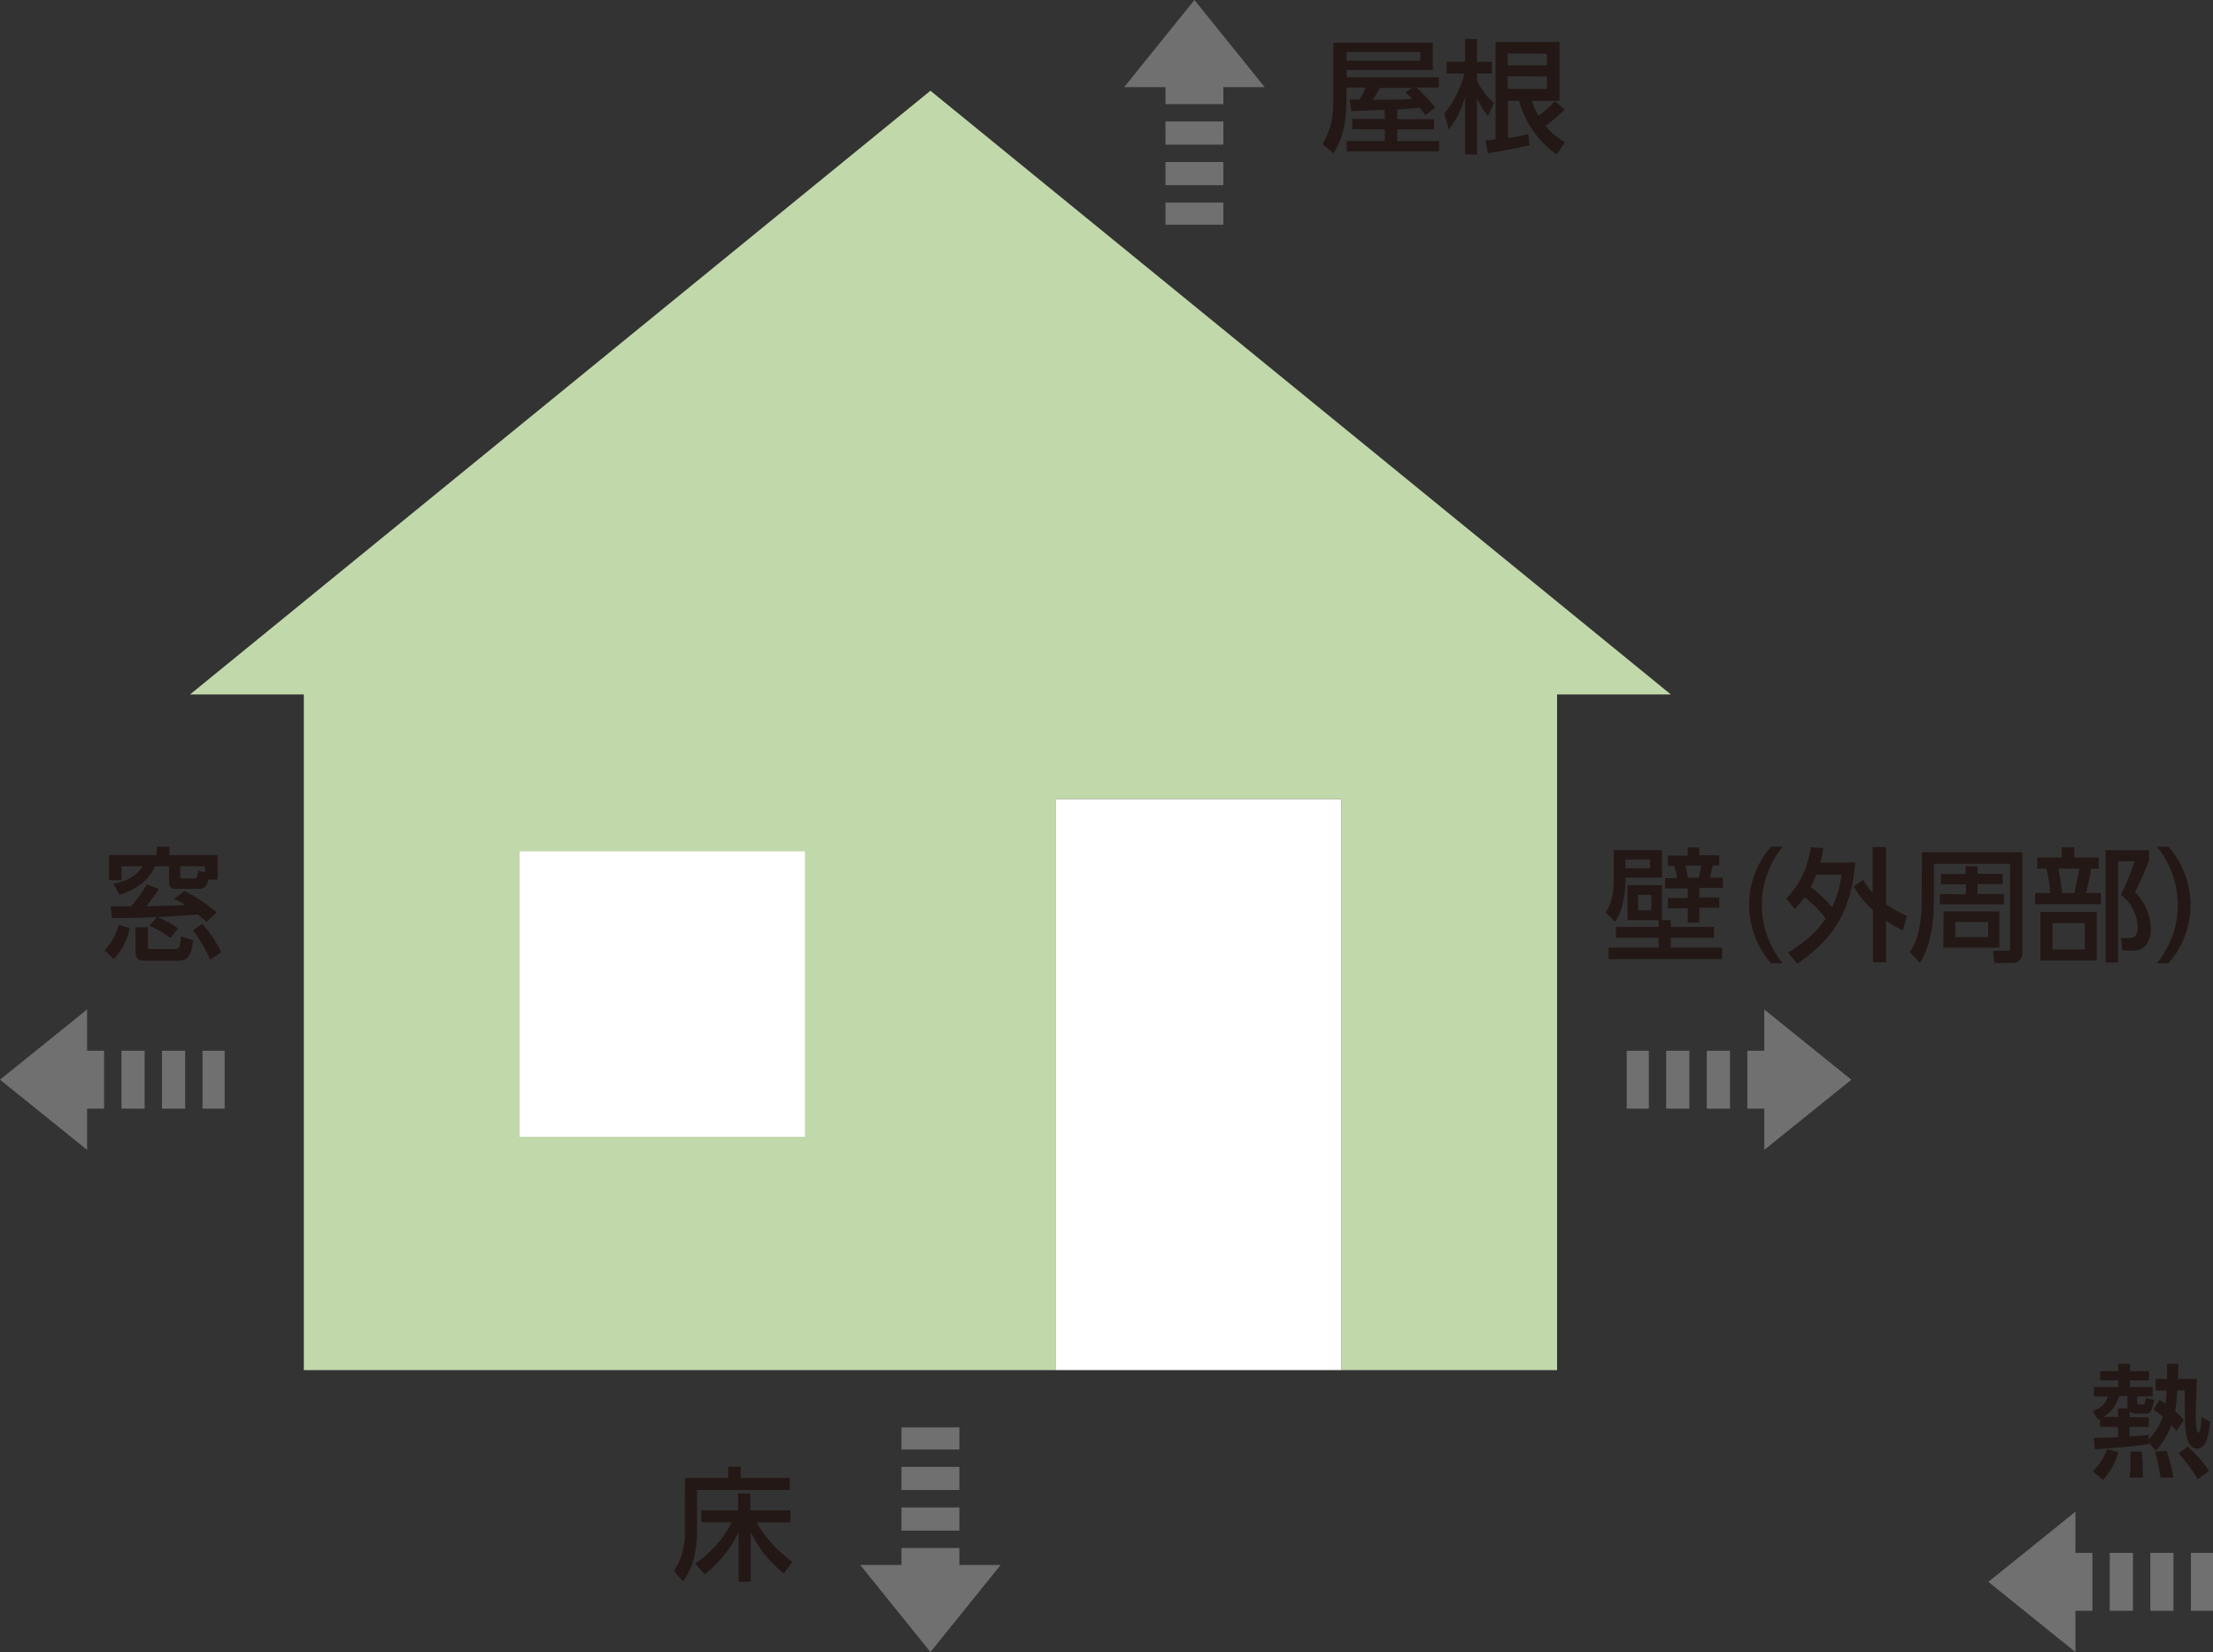 <svg xmlns="http://www.w3.org/2000/svg" viewBox="0 0 431.79 322.3"><rect x="0" y="0" width="431.79" height="322.3" fill="#333333" stroke="none"/><defs><style>.cls-1{fill:none;}.cls-2{fill:#c1d8ab;}.cls-3{fill:#fff;}.cls-4{fill:#231815;}.cls-5{fill:#717071;}</style></defs><g id="レイヤー_2" data-name="レイヤー 2"><g id="layer2"><polygon class="cls-1" points="261.71 267.29 303.81 267.29 303.81 135.48 326.01 135.48 181.54 17.7 37.08 135.48 59.28 135.48 59.28 267.29 206.03 267.29 261.71 267.29"/><polygon class="cls-2" points="181.54 17.7 37.08 135.48 59.28 135.48 59.28 267.29 206.03 267.29 206.03 155.92 261.71 155.92 261.71 267.29 303.81 267.29 303.81 135.48 326.01 135.48 181.54 17.7"/><rect class="cls-3" x="101.38" y="166.09" width="55.68" height="55.68"/><rect class="cls-3" x="206.02" y="155.92" width="55.69" height="111.37"/><path class="cls-4" d="M270.15,21.43l-6.48.24-.34-2.25c.27,0,1.56,0,1.9,0a11.8,11.8,0,0,0,1.2-2.33h-3.7v1.16c0,5.9-.64,8.49-2.56,11.66l-2.12-1.8c2.12-3.79,2.12-6.22,2.12-9.94V8.35h19.39v5.33H262.73v1.39h18v2h-4.36A37.66,37.66,0,0,1,280.06,21l-1.94,1.46c-.31-.43-.6-.84-1.1-1.44-1.21.15-3.12.27-4.4.34v1.89h7.18v2h-7.18v2.28h8.16v2h-18v-2h7.42V25.2h-6.36v-2h6.36Zm-7.42-11.28v1.68h14.38V10.15Zm12.87,7h-6.34c-.89,1.47-1,1.64-1.44,2.31,3.29,0,5.28,0,7.71-.19A12.44,12.44,0,0,0,274.21,18Z"/><path class="cls-4" d="M281.81,22.13a20.36,20.36,0,0,0,3.94-7.78h-3.48v-2.3h3.6V7.61h2.3v4.44h2.91v2.3h-2.91V15.6a11.8,11.8,0,0,0,3.34,4.49l-1.2,2.54a16.66,16.66,0,0,1-2.14-3.5v11h-2.3V18.82a17.32,17.32,0,0,1-3.19,6.41Zm8,5.3,2-.24v-19h12.49V19.68h-5.45a16.34,16.34,0,0,0,1.34,2.91,18.64,18.64,0,0,0,3.17-2.88l1.94,1.65a28.36,28.36,0,0,1-3.74,3.17,13.93,13.93,0,0,0,3.77,3.22l-1.61,2.4a19.31,19.31,0,0,1-7.34-10.47h-2.16v7.23a22.57,22.57,0,0,0,3.93-.77l.29,2.18c-2.91.72-6.15,1.25-8.11,1.56Zm4.37-17v2.32h7.63V10.47Zm0,4.44v2.47h7.63V14.91Z"/><path class="cls-4" d="M25.3,181.07a12.56,12.56,0,0,1-3.09,6.05l-1.8-1.71a11.89,11.89,0,0,0,2.76-5Zm15.32-9.44c-.2.84-.41,1.78-1.76,1.78H34.49c-1.12,0-1.51-.36-1.51-1.46V169H30.2c-.75,2.11-3.17,4.44-6.91,5.57l-1.16-2.16c4-.72,5.24-2.71,5.69-3.41h-4.1v2.71H21.27v-4.89h9.29v-1.63h2.49v1.63h9.41v4.77Zm-10,7.25c-2.11.12-4.7.24-8.78.24l-.24-2.3c1.13,0,3.09,0,4,0a33.12,33.12,0,0,0,3.07-4.29l2.33.91a39,39,0,0,1-2.45,3.36c1.32,0,6-.17,7.61-.24A18.57,18.57,0,0,0,34,175.36l2-1.57A35,35,0,0,1,42.29,178l-2,1.89c-.44-.4-.82-.79-1.66-1.48-1.2.09-6.67.45-7.94.52a18.3,18.3,0,0,1,4.08,2.21L33.25,183a18.34,18.34,0,0,0-4.11-2.38Zm-4.2,2h2.43v3.75c0,.38,0,.52.43.52h4.61c1.1,0,1.15,0,1.44-2.49l2.35.77c-.39,4-1.75,4-3.29,4h-6c-.92,0-1.95-.05-1.95-1.78ZM40,169H35.17v2c0,.34.14.39.45.39h2.14c.65,0,.67-.17.91-1.54l1.37.38Zm-.53,11.24a25,25,0,0,1,3.7,5.49L41,187.26a24.7,24.7,0,0,0-3.36-5.74Z"/><path class="cls-4" d="M314.88,165.85h9.41v5.38h-7.13c0,2.28-.24,5.88-2,8.59L313.3,178c.91-1.44,1.58-3,1.58-6.62Zm8.74,13.66h-6.07v-6.82h6.74v6.82H326v1.34h8.4v2.09H326v1.94H336v2.24H313.85v-2.24h9.77v-1.94h-8.31v-2.09h8.31Zm-6.46-11.84v1.73h4.78v-1.73Zm2.45,6.92v3h2.59v-3Zm9.7-9.27h2.25v1.51h3.89v2h-1.29c-.15.86-.39,1.82-.53,2.38h2.52v2h-4.59v1.88h3.89v2h-3.89V180h-2.25v-2.8h-3.89v-2h3.89v-1.88h-4.42v-2h2.33a14.94,14.94,0,0,0-.53-2.38h-1.27v-2h3.89Zm-.46,3.53a19.56,19.56,0,0,1,.48,2.38h2.11a13.58,13.58,0,0,0,.46-2.38Z"/><path class="cls-4" d="M345.58,187.93a17.2,17.2,0,0,1,0-22.75h2.28a17.83,17.83,0,0,0,0,22.75Z"/><path class="cls-4" d="M348.53,175.31c3-3.19,4.06-6,4.8-10l2.43.12a25.38,25.38,0,0,1-.58,2.86H362c-.79,8.71-3.6,14.47-11.33,19.73l-1.78-2.16c4.18-2.62,6.08-4.78,7.32-6.67a22.19,22.19,0,0,0-4.12-4.15,12.55,12.55,0,0,1-1.92,2.28Zm5.86-4.68a25.74,25.74,0,0,1-1.11,2.42,24.68,24.68,0,0,1,4.2,3.94,21,21,0,0,0,1.85-6.36Zm9.12,1a14.18,14.18,0,0,0,1.87,2.52v-8.91H368v11.19a22.59,22.59,0,0,0,4.08,2.26l-.79,2.83a21.39,21.39,0,0,1-3.29-1.9v8.11h-2.57v-10.2a18.36,18.36,0,0,1-3.74-4.58Z"/><path class="cls-4" d="M375,166.26h19.61v19.46c0,1.52-.91,2.14-1.87,2.14h-3.6l-.29-2.38h2.62c.65,0,.74-.12.74-.62V168.51H377.33v6.87c0,2.3-.05,8.28-2.74,12.48l-1.94-2.14c2.3-3.26,2.3-8.4,2.3-10.27Zm8.57,8.21v-1.95H378.7v-2h4.82V169h2.33v1.47h4.9v2h-4.9v1.95H391v2H378.48v-2Zm-4.34,3.33H390.1v7.06H379.18Zm2.28,2.07v2.95h6.41v-2.95Z"/><path class="cls-4" d="M402.29,167.29v-2h2.43v2h4.77v2.18H408a46.89,46.89,0,0,1-1,4.76h2.92v2.18H397.08v-2.18H400a25.94,25.94,0,0,0-.7-4.76h-1.8v-2.18Zm6.82,20.09h-11V177.9h11Zm-2.33-7.3h-6.31v5.16h6.31Zm-2.06-5.85c.5-1.83.84-4.06,1-4.76h-4.13a36.79,36.79,0,0,1,.76,4.76Zm6.12,13.56V165.87h8.47v2c-1.2,3-1.35,3.29-2.74,6.17a10.4,10.4,0,0,1,3.1,7.2,4.73,4.73,0,0,1-1.2,3.41,3.42,3.42,0,0,1-2.64.79h-1.71l-.31-2.44h1.56c.7,0,1.73-.1,1.73-2.12a8.27,8.27,0,0,0-3.29-6.31,45.08,45.08,0,0,0,2.67-6.55h-3.2v19.73Z"/><path class="cls-4" d="M420.82,187.93a17.83,17.83,0,0,0,0-22.75h2.28a17.2,17.2,0,0,1,0,22.75Z"/><path class="cls-4" d="M133.65,288.31h8.43v-2.16h2.44v2.16h9.58v2.38H136v8c0,5.57-1.68,8.45-2.76,9.8l-1.73-2a13.37,13.37,0,0,0,2.11-7.78Zm2,16.73a21.59,21.59,0,0,0,7.13-8.06h-5.95v-2.31h7.2v-3.31h2.37v3.31h7.83V297H147.6a25,25,0,0,0,7,7.68l-1.66,2.28a22.6,22.6,0,0,1-6.46-8.09v9.7h-2.37v-9.63a23,23,0,0,1-6.65,8.21Z"/><polygon class="cls-5" points="219.35 16.99 233.05 0 246.75 16.99 219.35 16.99"/><rect class="cls-5" x="227.4" y="39.52" width="11.3" height="4.31"/><rect class="cls-5" x="227.4" y="31.61" width="11.3" height="4.52"/><rect class="cls-5" x="227.4" y="23.7" width="11.3" height="4.52"/><rect class="cls-5" x="227.4" y="15.79" width="11.3" height="4.52"/><polygon class="cls-5" points="16.99 224.33 0 210.64 16.99 196.94 16.99 224.33"/><rect class="cls-5" x="39.52" y="204.99" width="4.31" height="11.3"/><rect class="cls-5" x="31.61" y="204.99" width="4.52" height="11.3"/><rect class="cls-5" x="23.7" y="204.99" width="4.52" height="11.3"/><rect class="cls-5" x="15.79" y="204.99" width="4.52" height="11.3"/><polygon class="cls-5" points="344.24 224.33 361.23 210.64 344.24 196.94 344.24 224.33"/><rect class="cls-5" x="317.4" y="204.99" width="4.31" height="11.3"/><rect class="cls-5" x="325.1" y="204.99" width="4.52" height="11.3"/><rect class="cls-5" x="333.02" y="204.99" width="4.52" height="11.3"/><rect class="cls-5" x="340.93" y="204.99" width="4.52" height="11.3"/><polygon class="cls-5" points="195.24 305.31 181.54 322.3 167.85 305.31 195.24 305.31"/><rect class="cls-5" x="175.89" y="278.47" width="11.3" height="4.31"/><rect class="cls-5" x="175.89" y="286.17" width="11.3" height="4.52"/><rect class="cls-5" x="175.89" y="294.09" width="11.3" height="4.52"/><rect class="cls-5" x="175.89" y="302" width="11.3" height="4.52"/><path class="cls-4" d="M419.28,281.44v.29c-2.25.33-7.39.86-10.56,1l-.19-2.21c1.13,0,3.53-.1,4.75-.15v-2h-3.55v-1.53c-.09,0-.26.12-.38.16l-1-1.7c2-.79,2.57-1.66,2.88-2.88h-2.66v-1.82h4.75v-1.3h-3.55v-1.8h3.55v-1.42h2.26v1.42h3.74v1.8h-3.74v1.3H420v1.82H417v1.06c0,.33.07.5.41.5h.74c.29,0,.31-.12.53-1.22l1.61.33c-.48,2.38-.65,2.67-1.61,2.67h-2.09a1.8,1.8,0,0,1-1.08-.34v1.06h3.74v1.89h-3.74v1.85c1.68-.1,2.81-.21,3.74-.31v.89a12.26,12.26,0,0,0,2.76-4.42,18.54,18.54,0,0,0-1.82-1.39l1.15-1.87c.55.33.84.5,1.2.74.05-.53.15-1.3.19-2.57h-2.13V269h2.23c0-1,0-1.85,0-2.93h2.21c0,.7-.07,2.36-.09,2.93h3.67c0,.94-.19,5.57-.19,6.63a19.8,19.8,0,0,0,.21,3.55c.05.12.15.31.31.31s.34-.43.39-.72.19-1.94.22-2.3l1.67.86c-.26,2.95-.84,5.28-2.56,5.28-2,0-2.24-3.38-2.31-4.68-.07-.94-.07-5.59-.09-6.65h-1.44c-.08.87-.2,2.74-.41,4.06a12.65,12.65,0,0,1,1.68,1.7l-1.44,2.14c-.39-.48-.63-.77-1-1.13a17.24,17.24,0,0,1-3,5Zm-6,1.85a12.48,12.48,0,0,1-2.95,5.42l-2-1.7a10.37,10.37,0,0,0,2.78-4.3Zm0-6.84v-1.71h1.85a1,1,0,0,1-.05-.38v-2h-1.6a7,7,0,0,1-3,4.06Zm2.26,11.83a36,36,0,0,0,.12-5.09h2.21a30.56,30.56,0,0,1,.21,5.09Zm6,0a33.4,33.4,0,0,0-1.05-5.09l2.25-.12a26.26,26.26,0,0,1,1.3,5.21Zm7.28.34a29.21,29.21,0,0,0-3.77-5.09l1.82-1.3a25.14,25.14,0,0,1,4.15,4.71Z"/><polygon class="cls-5" points="404.95 322.3 387.96 308.61 404.95 294.91 404.95 322.3"/><rect class="cls-5" x="427.48" y="302.95" width="4.31" height="11.3"/><rect class="cls-5" x="419.56" y="302.95" width="4.52" height="11.3"/><rect class="cls-5" x="411.65" y="302.95" width="4.52" height="11.3"/><rect class="cls-5" x="403.74" y="302.95" width="4.52" height="11.3"/></g></g></svg>